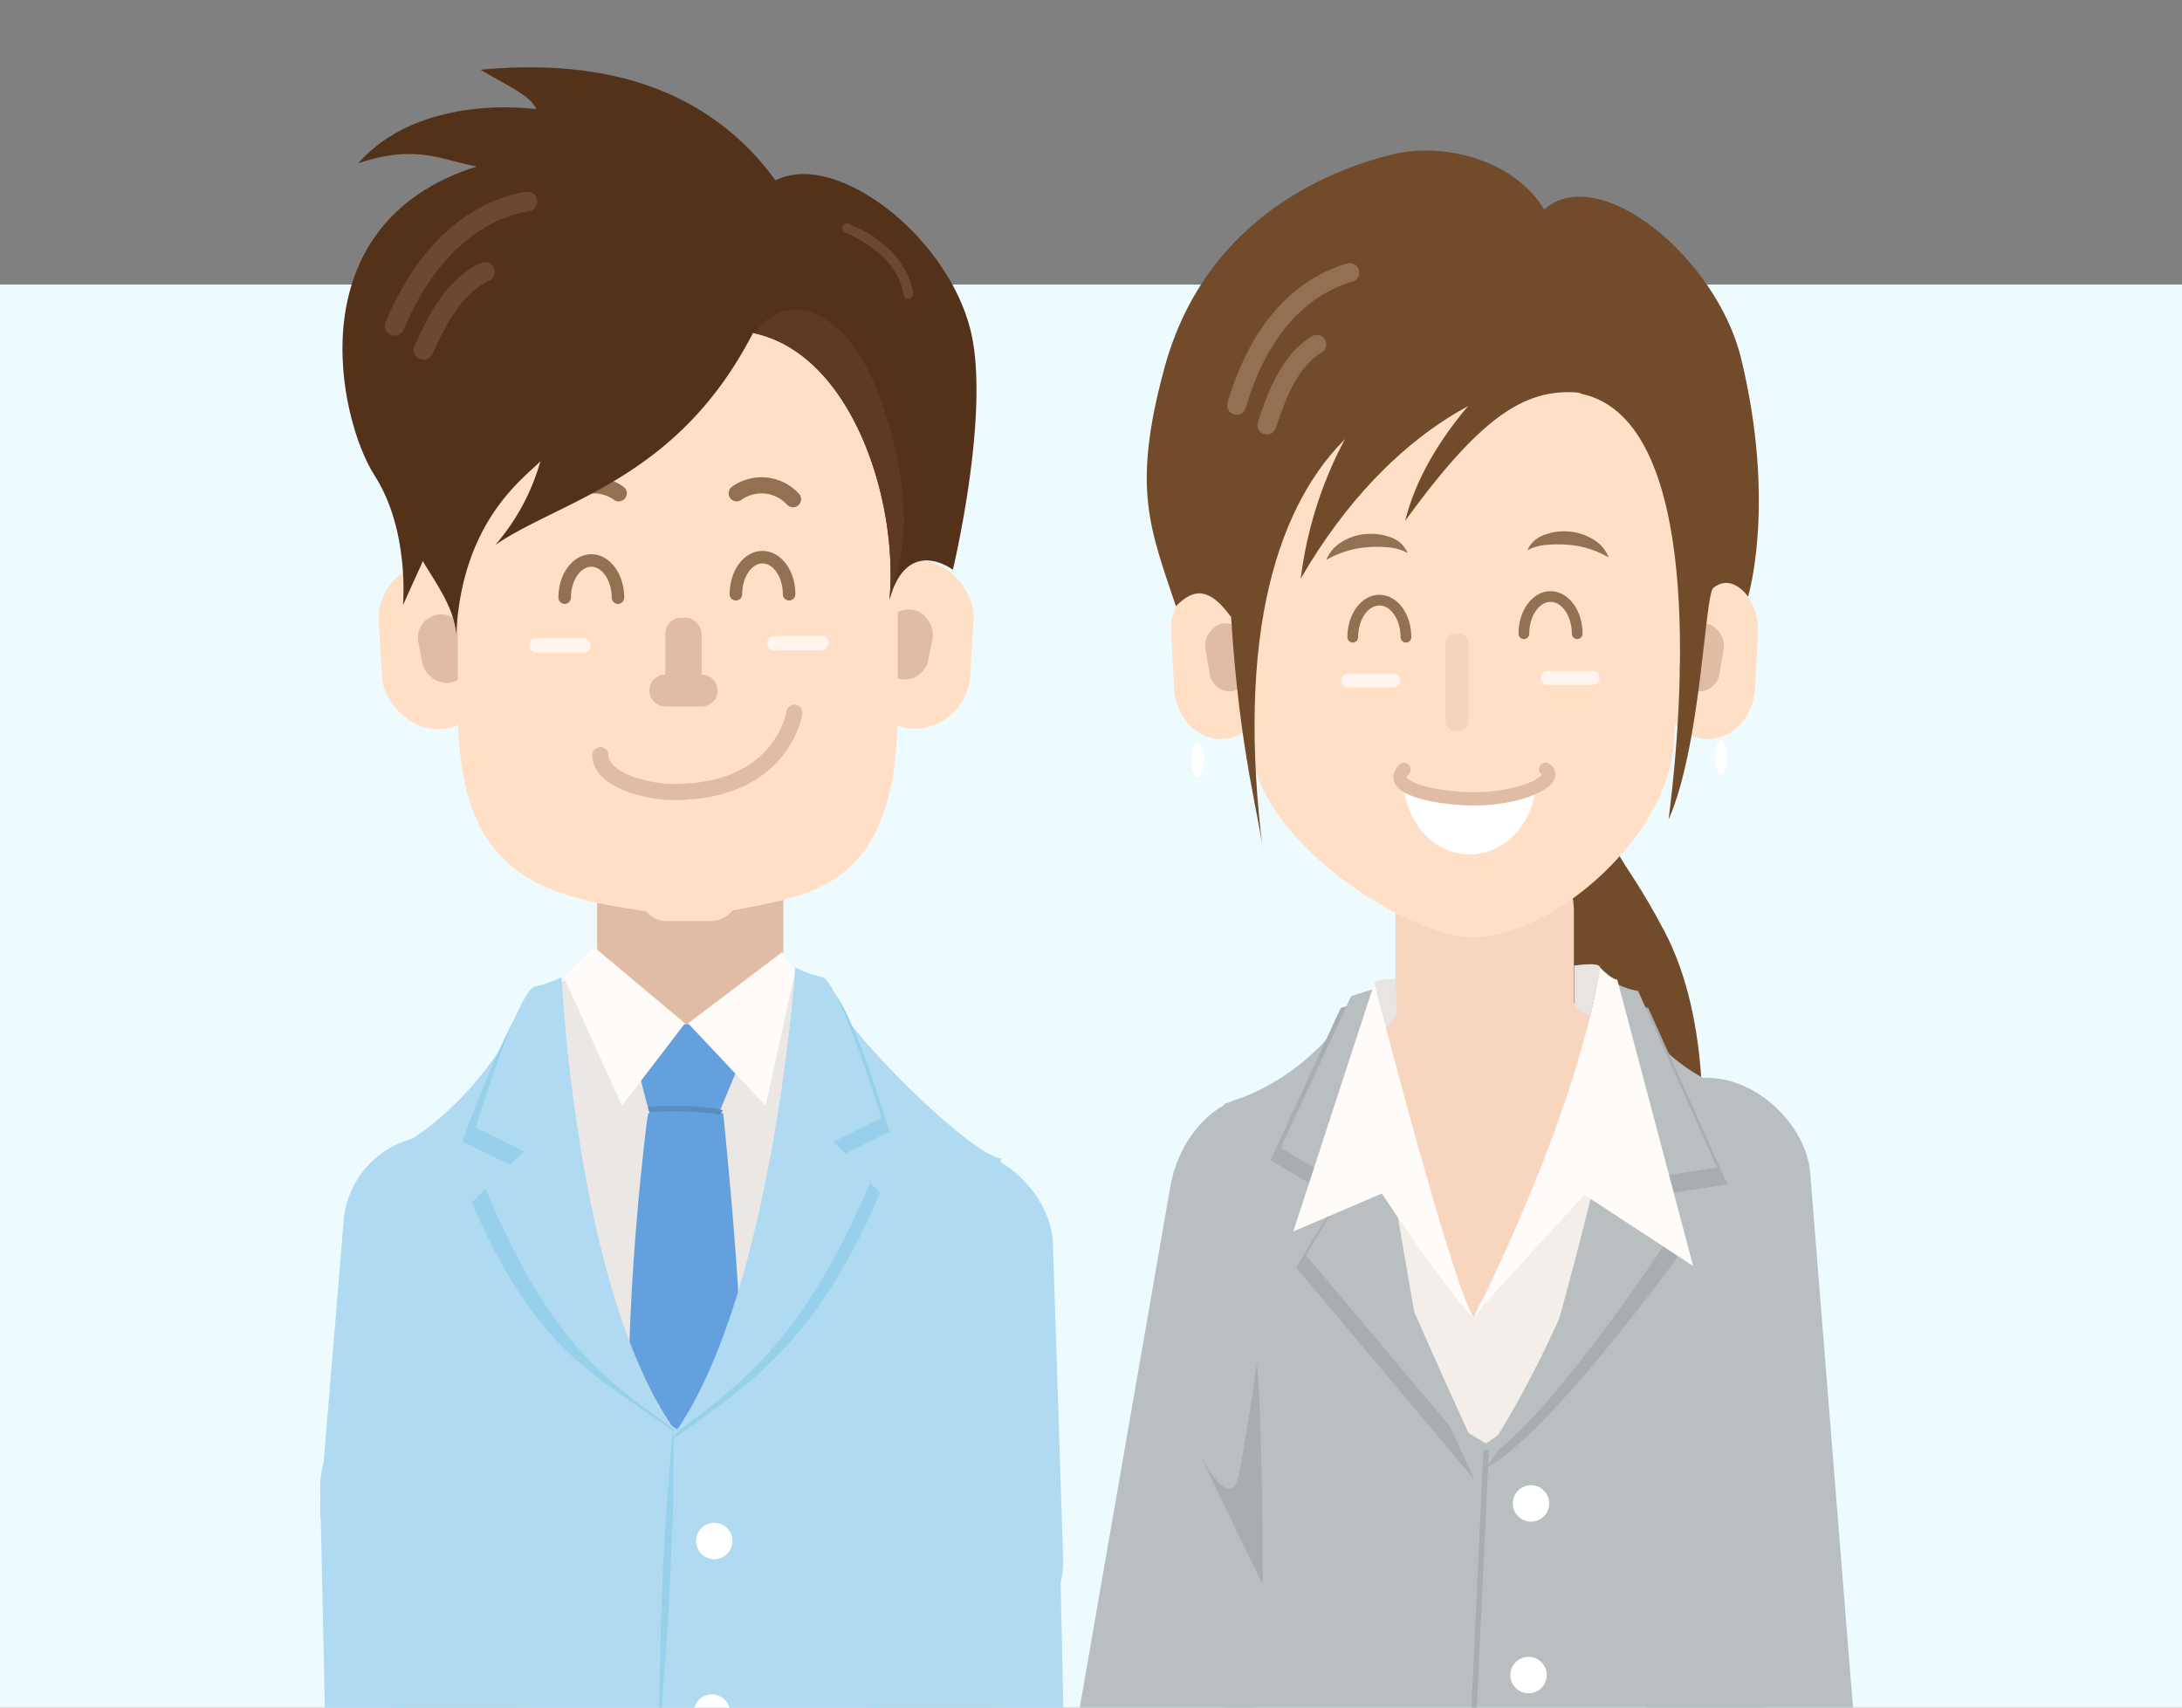 <svg xmlns="http://www.w3.org/2000/svg" xmlns:xlink="http://www.w3.org/1999/xlink" viewBox="0 0 230 180"><rect x="0" y="0" width="230" height="180" fill="#808080" stroke="none"/><defs><style>.cls-1,.cls-12,.cls-15,.cls-16,.cls-17,.cls-19,.cls-20,.cls-25,.cls-27,.cls-33,.cls-34,.cls-35,.cls-6{fill:none;}.cls-2{fill:#edfbff;}.cls-3{clip-path:url(#clip-path);}.cls-4{fill:#e0bca4;}.cls-5{fill:#ffe0c7;}.cls-27,.cls-6{stroke:#fff5ee;}.cls-15,.cls-16,.cls-17,.cls-19,.cls-20,.cls-25,.cls-27,.cls-33,.cls-34,.cls-6{stroke-linecap:round;}.cls-12,.cls-15,.cls-16,.cls-17,.cls-19,.cls-20,.cls-25,.cls-27,.cls-33,.cls-34,.cls-35,.cls-6{stroke-miterlimit:10;}.cls-6{stroke-width:1.51px;}.cls-7{fill:#e8e3e2;}.cls-8{fill:#afdaf2;}.cls-9{fill:#eae7e5;}.cls-10{fill:#64a0dd;}.cls-11{fill:#96d0ea;}.cls-12{stroke:#578ebc;}.cls-12,.cls-35{stroke-width:0.57px;}.cls-13{fill:#fff;}.cls-14{fill:#fffbf8;}.cls-15,.cls-34{stroke:#e0bca4;}.cls-15,.cls-17{stroke-width:1.7px;}.cls-16,.cls-17,.cls-19,.cls-20,.cls-25,.cls-33{stroke:#937052;}.cls-16{stroke-width:1.32px;}.cls-18{fill:#543119;}.cls-19{stroke-width:2.08px;}.cls-19,.cls-20{opacity:0.37;}.cls-20{stroke-width:1.03px;}.cls-21{clip-path:url(#clip-path-2);}.cls-22{fill:#603a20;}.cls-23{fill:#724b2b;}.cls-24{fill:#f7d5bf;}.cls-25{stroke-width:1.99px;}.cls-26{fill:#937052;}.cls-27{stroke-width:1.45px;}.cls-28{opacity:0.34;}.cls-29{fill:#b9bfc1;}.cls-30{fill:#f4eeea;}.cls-31{fill:#a8aeaf;}.cls-32{fill:#e8e4e2;}.cls-33{stroke-width:1.13px;}.cls-34{stroke-width:1.4px;}.cls-35{stroke:#a8aeaf;}</style><clipPath id="clip-path"><rect class="cls-1" width="230" height="180"/></clipPath><clipPath id="clip-path-2"><path class="cls-1" d="M80.64,19.78c-3.44-5.65-12.33-6.7-17.76-5.33S44,20.13,40.78,37.89s6.69,22,7.31,28.94c.62-11.85,7-16.31,8.87-18.2a22.94,22.94,0,0,1-4.74,8.8c7-4.75,19.23-6.91,27.15-22.33,10.4,2.14,15.35,17.63,14.39,28.1,1.9-6.79,6.68-3.14,6.68-3.14s3.65-15.18,2.11-24.07C100.62,24.84,86.7,14.47,80.64,19.78Z"/></clipPath></defs><title>result_3</title><g id="レイヤー_1" data-name="レイヤー 1"><rect class="cls-2" y="30" width="230" height="150"/><g class="cls-3"><rect class="cls-4" x="62.94" y="81.25" width="19.63" height="28.45" rx="9.82" ry="9.82"/><rect class="cls-5" x="90.72" y="59.06" width="11.74" height="17.74" rx="5.87" ry="5.87" transform="translate(4.44 -5.91) rotate(3.59)"/><rect class="cls-4" x="93.03" y="64.22" width="5.1" height="7.42" rx="2.55" ry="2.55" transform="translate(15.1 -17.35) rotate(11.26)"/><rect class="cls-5" x="40.01" y="59.64" width="11.56" height="17.46" rx="5.78" ry="5.78" transform="matrix(-1, 0.06, -0.06, -1, 95.77, 133.74)"/><rect class="cls-4" x="44.28" y="64.72" width="5.02" height="7.3" rx="2.51" ry="2.51" transform="translate(106.02 126.29) rotate(168.74)"/><path class="cls-5" d="M74.82,34.08H68.06c-10.89,0-19.81,9.14-19.81,20.31V74.66c0,17.53,8.42,19.71,19.81,21.4h8.72c9.53-1.79,17.85-2.81,17.85-21.4V54.39C94.63,43.22,85.71,34.08,74.82,34.08Z"/><line class="cls-6" x1="56.56" y1="68.04" x2="61.51" y2="68.04"/><line class="cls-6" x1="81.61" y1="67.79" x2="86.57" y2="67.79"/><circle class="cls-4" cx="70.13" cy="72.79" r="1.68"/><circle class="cls-4" cx="73.96" cy="72.79" r="1.68"/><rect class="cls-4" x="70.33" y="71.14" width="3.46" height="3.33"/><rect class="cls-4" x="70.13" y="65.11" width="3.83" height="8.67" rx="1.68" ry="1.68"/><rect class="cls-5" x="67.34" y="90.2" width="10.44" height="6.89" rx="2.84" ry="2.84"/><path class="cls-7" d="M83,104.82C80.71,110,71.9,110.31,67.23,109a.28.28,0,0,0-.15.54c4.87,1.38,14,1,16.44-4.42.15-.33-.33-.62-.48-.29Z"/><rect class="cls-8" x="91.14" y="121.14" width="20.39" height="53.62" rx="10.19" ry="10.19" transform="translate(-4.75 3.37) rotate(-1.86)"/><rect class="cls-8" x="91.52" y="144.61" width="20.39" height="53.62" rx="10.19" ry="10.19" transform="translate(-3.7 2.25) rotate(-1.24)"/><rect class="cls-8" x="34.12" y="146.69" width="20.39" height="53.62" rx="10.19" ry="10.19" transform="translate(-3.76 1) rotate(-1.24)"/><rect class="cls-8" x="34.95" y="119.69" width="20.39" height="49.43" rx="9.79" ry="9.79" transform="translate(12.07 -3.23) rotate(4.73)"/><polygon class="cls-9" points="61.66 102.42 57.19 104.45 59.91 137.97 70.47 159.62 86.58 126.83 85.82 103.42 81.78 101.72 74.94 109.85 61.66 102.42"/><path class="cls-10" d="M66.3,149.54c-.32-13.79,1.82-31.19,2-32.07s7.93-.12,7.93-.12,3,28.68,1.59,33.46c-.82,2.81-5.75,1.2-8.64,2.41C67.11,154.06,66.3,149.54,66.3,149.54Z"/><path class="cls-8" d="M56.39,104c-6,13.28-14.85,17.12-14.85,17.12-.76-.76.17,68.32.17,74,7.74,1.43,63.06,0,63.06,0s-1.15-71,.83-73c-2.83,0-16.49-13.15-18.88-18.63C88,110.57,76.1,147.35,76.1,147.35l-4.69,3.33-5.49-3.33Z"/><path class="cls-11" d="M84.72,103.41S81.29,137,70.91,151.72c8.31-5.91,15.26-10.48,21.86-26-.62-.63-4.09-3.9-4.09-3.9l5.1-2.52s-4.15-13.72-6.17-14.85A11.33,11.33,0,0,1,84.72,103.41Z"/><path class="cls-11" d="M57.79,104.45s2.92,31.74,13.31,46.47c-8.31-5.92-14.76-8.65-21.36-24.19.63-.63,4.09-3.9,4.09-3.9l-5.1-2.52s5.09-13.92,7.1-15A4.51,4.51,0,0,0,57.79,104.45Z"/><path class="cls-10" d="M67.59,108h8.64l1.84,3.82-2.31,5.57s-6.51-.24-7.27,0c-.33-.94-2-7.88-2-7.88Z"/><path class="cls-12" d="M68.39,117c.93-.29,7.1-.12,7.62.31"/><circle class="cls-13" cx="75.29" cy="162.44" r="1.92"/><circle class="cls-13" cx="75.04" cy="180.53" r="1.92"/><path class="cls-11" d="M71,151.16c0,3.78,0,7.57-.19,11.34s-.3,7.56-.61,11.33c-.14,1.89-.3,3.78-.41,5.66s.08,3.79.13,5.68a63.21,63.21,0,0,1-.58,11.33h-.09a63.3,63.3,0,0,1-.13-11.35c.41-3.77.41-7.56.49-11.34s.2-7.56.44-11.34.49-7.55.86-11.32Z"/><path class="cls-11" d="M156.7,151.91c0,3.79,0,7.57-.2,11.35s-.3,7.55-.61,11.33c-.14,1.88-.3,3.77-.41,5.66s.08,3.78.13,5.68a63.25,63.25,0,0,1-.58,11.33h-.09a63.41,63.41,0,0,1-.13-11.36c.41-3.77.41-7.55.49-11.33s.2-7.57.44-11.34.49-7.55.86-11.32Z"/><polygon class="cls-14" points="59.46 103.06 62.57 99.8 72.2 107.87 65.55 116.56 59.46 103.06"/><polygon class="cls-14" points="82.44 100.37 72.53 107.87 80.7 116.56 83.81 102.44 82.44 100.37"/><path class="cls-8" d="M59.2,103s1.51,33,11.9,47.7c-8.31-5.91-13.34-9.88-19.95-25.42.63-.63,4.09-3.9,4.09-3.9l-5.1-2.52S54.3,105.12,56.31,104A11.19,11.19,0,0,0,59.2,103Z"/><path class="cls-8" d="M83.84,102s-2.36,34.39-12.74,49.11c8.3-5.91,14.19-11.29,20.8-26.84-.63-.62-4.09-3.9-4.09-3.9l5.09-2.51S88.75,104.18,86.74,103A11.37,11.37,0,0,1,83.84,102Z"/><path class="cls-15" d="M63.28,79.6c0,2.58,4.78,3.89,7.74,3.89,11.52,0,12.71-8.36,12.71-8.36"/><path class="cls-16" d="M59.52,63c0-2.16,1.26-3.92,2.81-3.92s2.81,1.76,2.81,3.92"/><path class="cls-16" d="M77.57,62.64c0-2.16,1.25-3.91,2.8-3.91s2.81,1.75,2.81,3.91"/><path class="cls-17" d="M77.65,52a4.51,4.51,0,0,1,5.94.62"/><path class="cls-17" d="M65.22,52a4.51,4.51,0,0,0-5.94.62"/><path class="cls-18" d="M80.64,19.78c-3.44-5.65-12.33-6.7-17.76-5.33S44,20.13,40.78,37.89s6.69,22,7.31,28.94c.62-11.85,7-16.31,8.87-18.2a22.94,22.94,0,0,1-4.74,8.8c7-4.75,19.23-6.91,27.15-22.33,10.4,2.14,15.35,17.63,14.39,28.1,1.9-6.79,6.68-3.14,6.68-3.14s3.65-15.18,2.11-24.07C100.62,24.84,86.7,14.47,80.64,19.78Z"/><path class="cls-18" d="M82.7,20.41C74.53,7.83,61.28,6.35,50.64,7.35c3.41,2,5.19,2.7,5.91,4.16-5.22-.63-13.78,0-18.79,5.7,6.31-2.13,9.09-.19,12.51.33C31,23.63,35.76,44.35,39.48,50.12s3,13.66,3,13.66l5.67-12.53,16.5-22.9Z"/><path class="cls-19" d="M41.59,34.34c4.36-10.29,10.78-12.56,14-13.1"/><path class="cls-20" d="M89.29,24.06c5.09,2.16,6.21,5.33,6.47,6.93"/><path class="cls-19" d="M44.65,36.87c1.36-3.07,3.27-6.77,6.46-8.2"/><g class="cls-21"><path class="cls-22" d="M79.3,35.65c1.57-3.09,5.72-4.72,9.88-.13s7.3,17,5.66,23.6-2,7.61-2,7.61l-5-14L81,40.49Z"/></g><path class="cls-23" d="M166.42,78c4.2,14.81,3.8,10.31,9,20.12s3.9,23.21,3.8,23.51-11.91,3.3-11.91,3.3l-14.11-6.8,1-22.52Z"/><rect class="cls-24" x="147.09" y="86.52" width="18.81" height="50.72" rx="9.41" ry="9.41"/><path class="cls-5" d="M179.75,77.9h0c-2.71-.19-4.79-2.91-4.62-6l.32-5.81c.17-3.12,2.53-5.52,5.24-5.32h0c2.71.19,4.79,2.91,4.62,6L185,72.58C184.81,75.7,182.46,78.1,179.75,77.9Z"/><path class="cls-4" d="M178.75,72.85h0a2.48,2.48,0,0,1-1.68-2.91l.38-2.21a2.18,2.18,0,0,1,2.52-2h0a2.5,2.5,0,0,1,1.68,2.91l-.38,2.21A2.18,2.18,0,0,1,178.75,72.85Z"/><path class="cls-5" d="M129,77.9h0c2.71-.19,4.79-2.91,4.62-6l-.31-5.81c-.17-3.12-2.53-5.52-5.24-5.32h0c-2.71.19-4.79,2.91-4.62,6l.31,5.81C123.92,75.7,126.28,78.1,129,77.9Z"/><path class="cls-4" d="M130,72.85h0a2.5,2.5,0,0,0,1.68-2.91l-.38-2.21a2.18,2.18,0,0,0-2.52-2h0a2.5,2.5,0,0,0-1.69,2.91l.39,2.21A2.18,2.18,0,0,0,130,72.85Z"/><path class="cls-5" d="M160.81,37.34l-10,2.54a19,19,0,0,0-19,19v19c0,10.44,16.5,20.91,23.53,20.91h0c8.39,0,21.14-11,21.14-21.41l1.1-19.51C177.63,47.37,171.25,37.34,160.81,37.34Z"/><path class="cls-23" d="M162.77,22.08c-3.3-5.41-10.85-7.1-16.06-5.79s-19.51,5.91-24,22.61c-3.41,12.61-1.51,16.77,1.24,25,1.84-1.84,3.46-2.11,5.82,1.15.9,14.56,3.07,21.25,3.43,25.23-6.19-47.58,19-54.58,33.56-48.75,11.68,2.57,11.31,27.68,9.12,44.86,3.45-7.78,3.81-23.7,4.72-24.42,2-1.58,3.66.93,3.66.93s3-9.79-.75-25.19C180.91,27.18,168.58,17,162.77,22.08Z"/><path class="cls-25" d="M130.35,42.73c3-10.27,8.89-13.13,11.93-14"/><path class="cls-25" d="M133.54,44.81c1-3.07,2.38-6.8,5.26-8.51"/><path class="cls-26" d="M161,58a3,3,0,0,1,1.91-1.66,5.72,5.72,0,0,1,2.56-.3,5.64,5.64,0,0,1,2.45.81,3.8,3.8,0,0,1,1.65,1.91,10.07,10.07,0,0,0-4.24-1.33,12.08,12.08,0,0,0-2.17,0A5.13,5.13,0,0,0,161,58Z"/><path class="cls-26" d="M148.38,58.29a5.21,5.21,0,0,0-2.16-.6,12.2,12.2,0,0,0-2.18,0,10.4,10.4,0,0,0-4.24,1.33,3.86,3.86,0,0,1,1.66-1.91,5.64,5.64,0,0,1,2.45-.81,5.82,5.82,0,0,1,2.55.3A3,3,0,0,1,148.38,58.29Z"/><line class="cls-27" x1="142.12" y1="71.73" x2="146.87" y2="71.73"/><line class="cls-27" x1="163.13" y1="71.46" x2="167.88" y2="71.46"/><g class="cls-28"><rect class="cls-4" x="152.38" y="66.77" width="2.41" height="10.29" rx="0.98" ry="0.98"/></g><path class="cls-29" d="M119.36,200.39h0c-4.85-.85-8-6.55-6.89-12.67l10.88-62.57c1.06-6.12,5.9-10.45,10.75-9.6h0c4.86.84,8,6.54,6.89,12.67l-10.87,62.56C129.05,196.91,124.21,201.23,119.36,200.39Z"/><rect class="cls-29" x="172.01" y="114.62" width="21.61" height="86.13" rx="10.81" ry="10.81" transform="matrix(-1, 0.08, -0.08, -1, 378.01, 299.76)"/><polygon class="cls-30" points="144.86 115.3 153.13 135.66 155.53 138.87 168.77 117.55 172.39 127.08 164.98 149.57 152.33 157.33 143.97 135.06 144.86 115.3"/><path class="cls-29" d="M143.16,104.88a24,24,0,0,1-14.06,11.47s-1.09,2.5-1.1,2.5c-.56.08-2,35.12,1.25,52.58h0c.33,11.69-1.44,20.41-1.47,22.46a.07.07,0,0,0,0,.06c8.17,1.49,57.43,5.81,59.52,6,0,0,.07,0,.06-.06a227.35,227.35,0,0,1-1.57-29.54c.46-24.58-1-52.16.19-54.08a.06.06,0,0,0,0-.08c-9.69-2.73-12.53-7.27-14.6-11.61a.06.06,0,0,0-.11,0c1,8.23-9.41,43.19-9.67,44.07l0,0-4.93,3.5h-.06l-5.76-3.5a.05.05,0,0,1,0,0l-7.54-43.78A.06.06,0,0,0,143.16,104.88Z"/><path class="cls-31" d="M141.32,106.25l-7.4,16.06,7.05,4.15-4.35,7.15L155.43,156s-12.06-25.92-12.71-30.07,1.95-20.66,1.95-20.66Z"/><path class="cls-31" d="M170.67,105a7.88,7.88,0,0,0,3.07,1.24l8.34,18.61-9.14,1.4,3.87,6.27s-13.54,18.76-20.15,22.2c6.94-10.11,13.08-23.47,14.48-29.61S170.67,105,170.67,105Z"/><path class="cls-29" d="M169.6,103.22a7.74,7.74,0,0,0,3.07,1.24L181,123.07l-9.14,1.4,3.87,6.27s-13.07,19.95-19.68,23.38c6.94-10.1,12.61-24.64,14-30.78S169.6,103.22,169.6,103.22Z"/><path class="cls-29" d="M142.42,105,135,121l7,4.15-4.35,7.15,18.81,22.37s-12.06-25.92-12.71-30.07,2-20.66,2-20.66Z"/><path class="cls-32" d="M147.09,103.22s-2.07-.11-2.22.5,2.74,12.18,2.74,12.18Z"/><path class="cls-32" d="M165.93,101.79s2.59-.43,2.74.17-2.74,12.19-2.74,12.19Z"/><path class="cls-24" d="M147.24,107c-2,2.6-2.94,2.14-2.94,2.14l8,25.65,3,4.1L170.2,109.1l-.1-2.17s-3.77.77-4.17-1.23C162.89,105.33,147.24,107,147.24,107Z"/><path class="cls-14" d="M155.53,138.48S166,118.18,168.67,102c1.36,1.37,1.8,1.26,1.8,1.26l8,30.19L167,125.94Z"/><path class="cls-14" d="M144.86,103.66s8.6,33.42,10.67,35.49c-3.2-3.2-9.87-13.34-9.87-13.34l-9.34,4Z"/><path class="cls-23" d="M163.77,34.59c-4.93,3.33-13.44,11.24-15.65,20.31,8.41-11.61,13-14,18.5-13.5"/><path class="cls-23" d="M153.31,32.3C147.71,37.05,139,46.11,137.1,61c9.57-16.53,22.42-21.77,28.72-21"/><ellipse class="cls-13" cx="126.27" cy="80.13" rx="0.64" ry="1.81"/><ellipse class="cls-13" cx="181.4" cy="79.83" rx="0.64" ry="1.81"/><path class="cls-31" d="M132.5,143.76c.6,6.34.6,22.88.6,23.15s-7-14.34-7-14.34,3.57,7.54,4.5,2.8S132.44,144,132.44,144"/><path class="cls-13" d="M161.92,82.06c0,4.43-3.12,8-7,8s-7-3.59-7-8c3,2,3.65,2.27,7.51,2.27S157.21,84.33,161.92,82.06Z"/><path class="cls-33" d="M142.59,67.17c0-2.16,1.26-3.91,2.81-3.91s2.8,1.75,2.8,3.91"/><path class="cls-33" d="M160.63,66.8c0-2.17,1.26-3.92,2.81-3.92s2.81,1.75,2.81,3.92"/><path class="cls-34" d="M148,81.11c-2,1.93,3.33,3.1,7.47,3.1,5,0,9-2.07,7.45-3.12"/><polyline class="cls-35" points="156.65 152.85 155.33 181.27 154.98 198.2"/><circle class="cls-13" cx="161.38" cy="158.48" r="1.92"/><circle class="cls-13" cx="161.12" cy="176.57" r="1.92"/></g></g></svg>